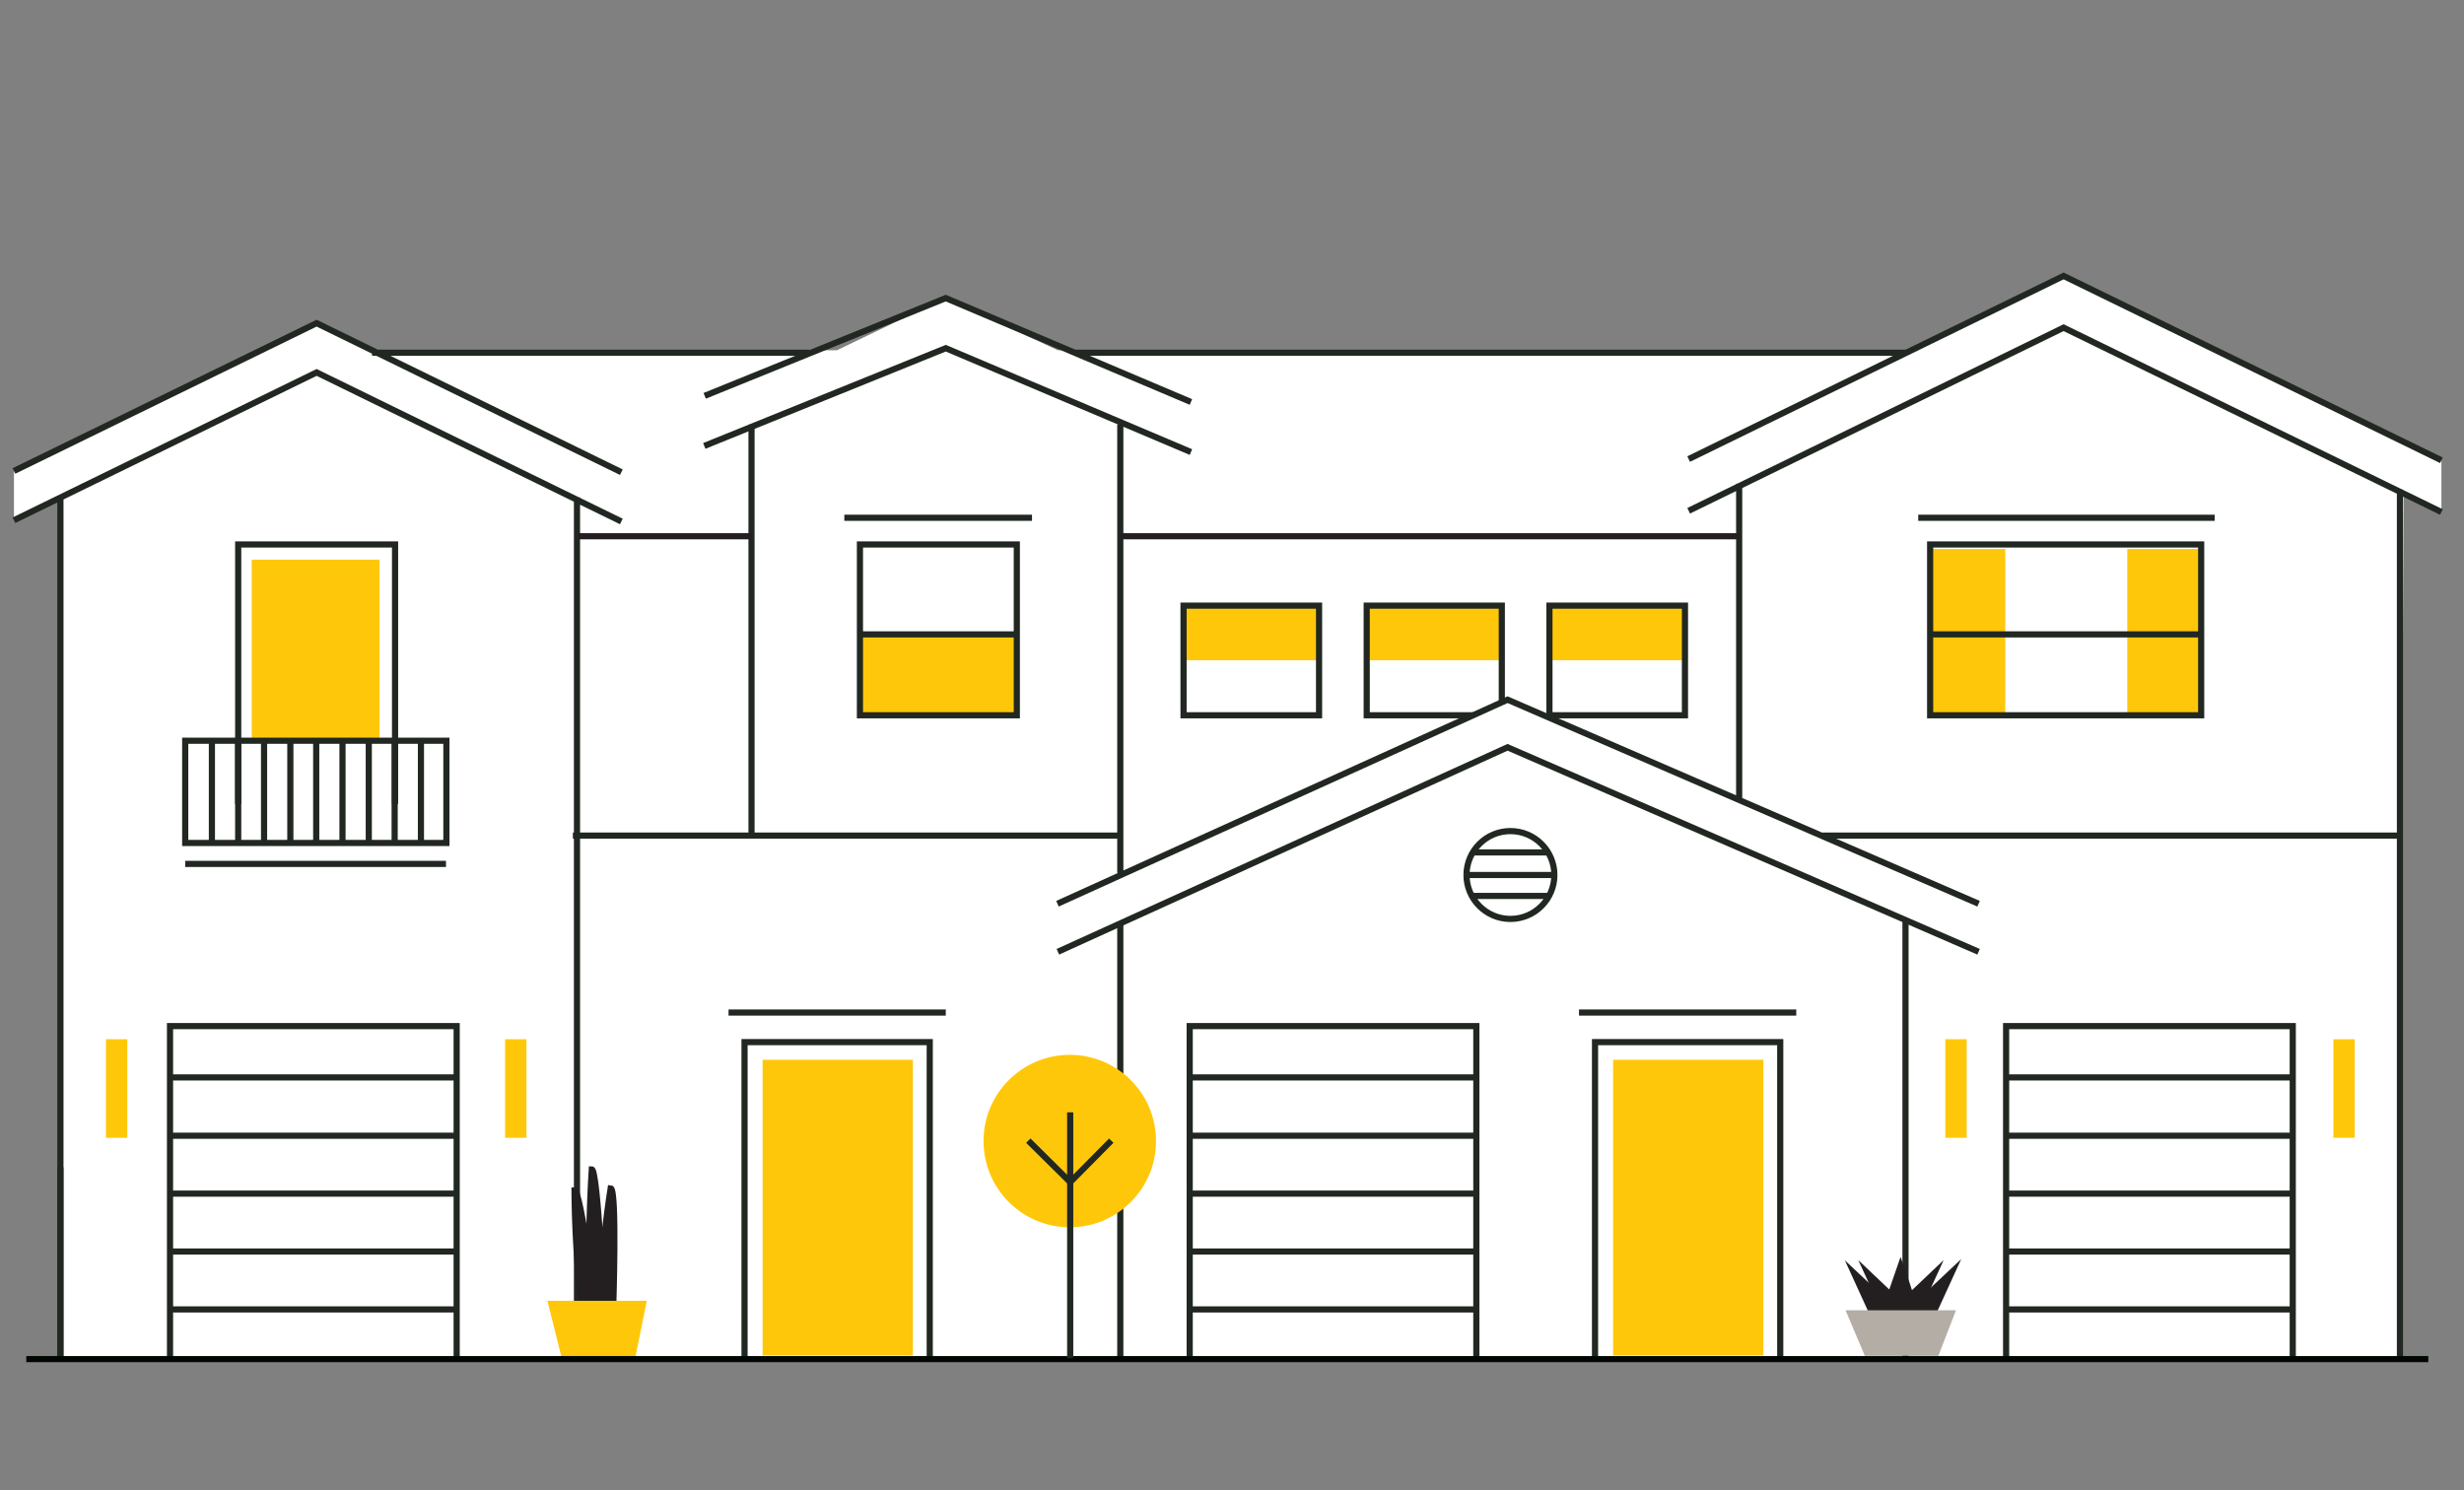 <?xml version="1.0" encoding="UTF-8"?>
<svg xmlns="http://www.w3.org/2000/svg" version="1.1" viewBox="0 0 600 363">
  <rect x="0" y="0" width="600" height="363" fill="#808080" stroke="none"/>
  <defs>
    <style>
      .cls-1 {
        fill: #b4ada5;
      }

      .cls-2 {
        fill: #231f20;
      }

      .cls-3 {
        stroke: #000600;
        stroke-miterlimit: 1;
      }

      .cls-3, .cls-4, .cls-5, .cls-6 {
        fill: none;
      }

      .cls-3, .cls-4, .cls-5, .cls-6, .cls-7 {
        stroke-width: 1.5px;
      }

      .cls-4, .cls-5 {
        stroke: #231f20;
      }

      .cls-5, .cls-6, .cls-7 {
        stroke-miterlimit: 10;
      }

      .cls-8, .cls-7 {
        fill: #fff;
      }

      .cls-9 {
        fill: #ffc709;
      }

      .cls-10 {
        fill: #ffc709;
      }

      .cls-6, .cls-7 {
        stroke: #212721;
      }
    </style>
  </defs>
  <!-- Generator: Adobe Illustrator 28.6.0, SVG Export Plug-In . SVG Version: 1.2.0 Build 709)  -->
  <g>
    <g id="Layer_1">
      <polygon class="cls-8" points="584.2 331.1 585.3 121 594.5 124.7 594.5 112.1 502.5 67.2 464 85.9 257.6 85.3 230.2 72.6 203.8 85.3 90.6 85.9 77.1 78.7 3.4 114.7 3.4 126.7 15.4 121 15.4 330.7 584.2 331.1"/>
      <polyline class="cls-7" points="226.4 330.6 226.4 253.8 181.3 253.8 181.3 330.6"/>
      <line class="cls-7" x1="230.3" y1="246.6" x2="177.4" y2="246.6"/>
      <rect class="cls-9" x="185.7" y="258.1" width="36.6" height="72"/>
      <rect class="cls-9" x="123" y="253.1" width="5.2" height="24"/>
      <rect class="cls-9" x="568.2" y="253.1" width="5.2" height="24"/>
      <rect class="cls-9" x="473.7" y="253.1" width="5.2" height="24"/>
      <rect class="cls-9" x="25.8" y="253.1" width="5.2" height="24"/>
      <rect class="cls-9" x="61.3" y="136.3" width="31.1" height="44.1"/>
      <path class="cls-6" d="M423.5,117.8v76.5M140.5,121.1v209.7M90.6,85.9h106.5M139.5,203.5h133.6M261.9,85.9h202.2M584.4,119.2v211.8M14.7,330.4V121.1M594.5,124.7l-92-44.9-91.3,44.6M594.5,112.1l-92-44.9-91.3,44.6M151.3,127l-74.2-36.3L3.4,126.7M151.3,115l-74.2-36.3L3.4,114.7M272.8,224.4v106.4M272.8,103.4v109.2M183,103.4v100.1M464,223.7v107.2M443.8,203.5h140.8M481.8,220.1l-114.7-49.7-109.6,49.7"/>
      <polyline class="cls-6" points="481.8 231.8 367.1 182 257.6 231.8"/>
      <g>
        <path class="cls-2" d="M149.3,319s1-29.5-.6-29.6c0,0-2.7,16.7-2.7,30.1"/>
        <path class="cls-5" d="M149.3,319s1-29.5-.6-29.6c0,0-2.7,16.7-2.7,30.1"/>
        <path class="cls-2" d="M147.1,319.2s-1.5-34.4-3-34.4c0,0-1.3,19.7-.2,35.3"/>
        <path class="cls-5" d="M147.1,319.2s-1.5-34.4-3-34.4c0,0-1.3,19.7-.2,35.3"/>
        <path class="cls-2" d="M145.2,319.2s-3.8-29.4-5.3-29.3c0,0,0,16.9,2.1,30.2"/>
        <path class="cls-5" d="M145.2,319.2s-3.8-29.4-5.3-29.3c0,0,0,16.9,2.1,30.2"/>
        <polygon class="cls-9" points="157.5 316.8 133.3 316.8 137 331.6 154.5 331.6 157.5 316.8"/>
      </g>
      <line class="cls-4" x1="272.8" y1="130.6" x2="423.6" y2="130.6"/>
      <line class="cls-4" x1="140.7" y1="130.6" x2="183" y2="130.6"/>
      <path class="cls-3" d="M-.1,331"/>
      <line class="cls-6" x1="14.7" y1="331.6" x2="14.7" y2="284.3"/>
      <line class="cls-6" x1="108.6" y1="210.4" x2="45.1" y2="210.4"/>
      <g>
        <path class="cls-7" d="M558.3,330.6v-80.7h-69.8v80.7"/>
        <path class="cls-7" d="M558.3,262.4h-69.8"/>
        <path class="cls-7" d="M558.3,276.6h-69.8"/>
        <path class="cls-7" d="M558.3,290.7h-69.8"/>
        <path class="cls-7" d="M558.3,318.9h-69.8"/>
        <path class="cls-7" d="M558.3,304.8h-69.8"/>
      </g>
      <g>
        <path class="cls-7" d="M359.5,330.6v-80.7h-69.8v80.7"/>
        <path class="cls-7" d="M359.5,262.4h-69.8"/>
        <path class="cls-7" d="M359.5,276.6h-69.8"/>
        <path class="cls-7" d="M359.5,290.7h-69.8"/>
        <path class="cls-7" d="M359.5,318.9h-69.8"/>
        <path class="cls-7" d="M359.5,304.8h-69.8"/>
      </g>
      <g>
        <path class="cls-7" d="M111.2,330.6v-80.7H41.4v80.7"/>
        <path class="cls-7" d="M111.2,262.4H41.4"/>
        <path class="cls-7" d="M111.2,276.6H41.4"/>
        <path class="cls-7" d="M111.2,290.7H41.4"/>
        <path class="cls-7" d="M111.2,318.9H41.4"/>
        <path class="cls-7" d="M111.2,304.8H41.4"/>
      </g>
      <polyline class="cls-6" points="96.2 195.8 96.2 132.6 58 132.6 58 195.8"/>
      <rect class="cls-9" x="209.4" y="154.6" width="38.2" height="19.6"/>
      <rect class="cls-9" x="288.2" y="147.5" width="33.2" height="13.3"/>
      <rect class="cls-9" x="333" y="147.5" width="33.2" height="13.3"/>
      <rect class="cls-9" x="377" y="147.5" width="33.2" height="13.3"/>
      <rect class="cls-9" x="470.1" y="133.7" width="18.2" height="40"/>
      <rect class="cls-10" x="518" y="133.7" width="18.2" height="40"/>
      <rect class="cls-6" x="209.4" y="132.6" width="38.2" height="41.6"/>
      <line class="cls-6" x1="205.6" y1="126.1" x2="251.3" y2="126.1"/>
      <line class="cls-6" x1="467.1" y1="126.1" x2="539.3" y2="126.1"/>
      <rect class="cls-6" x="470" y="132.6" width="66" height="41.6"/>
      <rect class="cls-6" x="288.2" y="147.5" width="33" height="26.7"/>
      <rect class="cls-6" x="377.3" y="147.5" width="33" height="26.7"/>
      <polyline class="cls-6" points="358.9 174.2 332.8 174.2 332.8 147.5 365.7 147.5 365.7 171.5"/>
      <g>
        <polyline class="cls-7" points="433.5 330.6 433.5 253.8 388.4 253.8 388.4 330.6"/>
        <rect class="cls-9" x="392.8" y="258.1" width="36.6" height="72"/>
        <line class="cls-7" x1="437.4" y1="246.6" x2="384.5" y2="246.6"/>
      </g>
      <g>
        <polygon class="cls-2" points="462.8 308.4 461.2 313 459.6 317.7 462.8 317.7 465.9 317.7 464.4 313 462.8 308.4"/>
        <polygon class="cls-5" points="462.8 308.4 461.2 313 459.6 317.7 462.8 317.7 465.9 317.7 464.4 313 462.8 308.4"/>
        <polygon class="cls-2" points="461.1 319.5 466.7 319.5 471 310.1 461.1 319.5"/>
        <polygon class="cls-5" points="461.1 319.5 466.7 319.5 471 310.1 461.1 319.5"/>
        <polygon class="cls-2" points="465.3 319.2 471 319.2 475.3 309.8 465.3 319.2"/>
        <polygon class="cls-5" points="465.3 319.2 471 319.2 475.3 309.8 465.3 319.2"/>
        <polygon class="cls-2" points="464.7 319.5 459.1 319.5 454.8 310.1 464.7 319.5"/>
        <polygon class="cls-5" points="464.7 319.5 459.1 319.5 454.8 310.1 464.7 319.5"/>
        <polygon class="cls-2" points="461.5 319.5 455.8 319.5 451.5 310.1 461.5 319.5"/>
        <polygon class="cls-5" points="461.5 319.5 455.8 319.5 451.5 310.1 461.5 319.5"/>
        <polygon class="cls-1" points="472 330.2 476.3 319.1 449.4 319.1 454.1 330.2 472 330.2"/>
      </g>
      <line class="cls-6" x1="470.5" y1="154.5" x2="536.6" y2="154.5"/>
      <line class="cls-3" x1="6.4" y1="331" x2="591.3" y2="331"/>
      <rect class="cls-6" x="45.1" y="180.4" width="63.6" height="24.9"/>
      <line class="cls-6" x1="51.6" y1="205.3" x2="51.6" y2="180.4"/>
      <line class="cls-6" x1="58" y1="205.3" x2="58" y2="180.4"/>
      <line class="cls-6" x1="64.3" y1="205.3" x2="64.3" y2="180.4"/>
      <line class="cls-6" x1="70.7" y1="205.3" x2="70.7" y2="180.4"/>
      <line class="cls-6" x1="77" y1="205.3" x2="77" y2="180.4"/>
      <line class="cls-6" x1="83.4" y1="205.3" x2="83.4" y2="180.4"/>
      <line class="cls-6" x1="89.8" y1="205.3" x2="89.8" y2="180.4"/>
      <line class="cls-6" x1="96.1" y1="205.3" x2="96.1" y2="180.4"/>
      <line class="cls-6" x1="102.5" y1="205.3" x2="102.5" y2="180.4"/>
      <g>
        <path class="cls-7" d="M357.1,213.1c0-5.9,4.8-10.7,10.7-10.7s10.7,4.8,10.7,10.7"/>
        <path class="cls-7" d="M378.5,213.1c0,5.9-4.8,10.7-10.7,10.7s-10.7-4.8-10.7-10.7"/>
        <line class="cls-7" x1="356.9" y1="213.1" x2="378.7" y2="213.1"/>
        <line class="cls-7" x1="377" y1="207.6" x2="358.6" y2="207.6"/>
        <line class="cls-7" x1="377" y1="218.2" x2="358.6" y2="218.2"/>
      </g>
      <path class="cls-9" d="M281.5,277.9c0,11.6-9.4,21-21,21s-21-9.4-21-21,9.4-21,21-21,21,9.4,21,21"/>
      <line class="cls-6" x1="260.6" y1="330.8" x2="260.6" y2="270.9"/>
      <polyline class="cls-6" points="270.6 277.8 260.6 287.9 250.4 277.8"/>
      <line class="cls-6" x1="208.8" y1="154.5" x2="247.7" y2="154.5"/>
      <polyline class="cls-6" points="290 110.1 230.3 84.8 171.5 108.6"/>
      <polyline class="cls-6" points="290 97.9 230.3 72.6 171.6 96.4"/>
    </g>
  </g>
</svg>